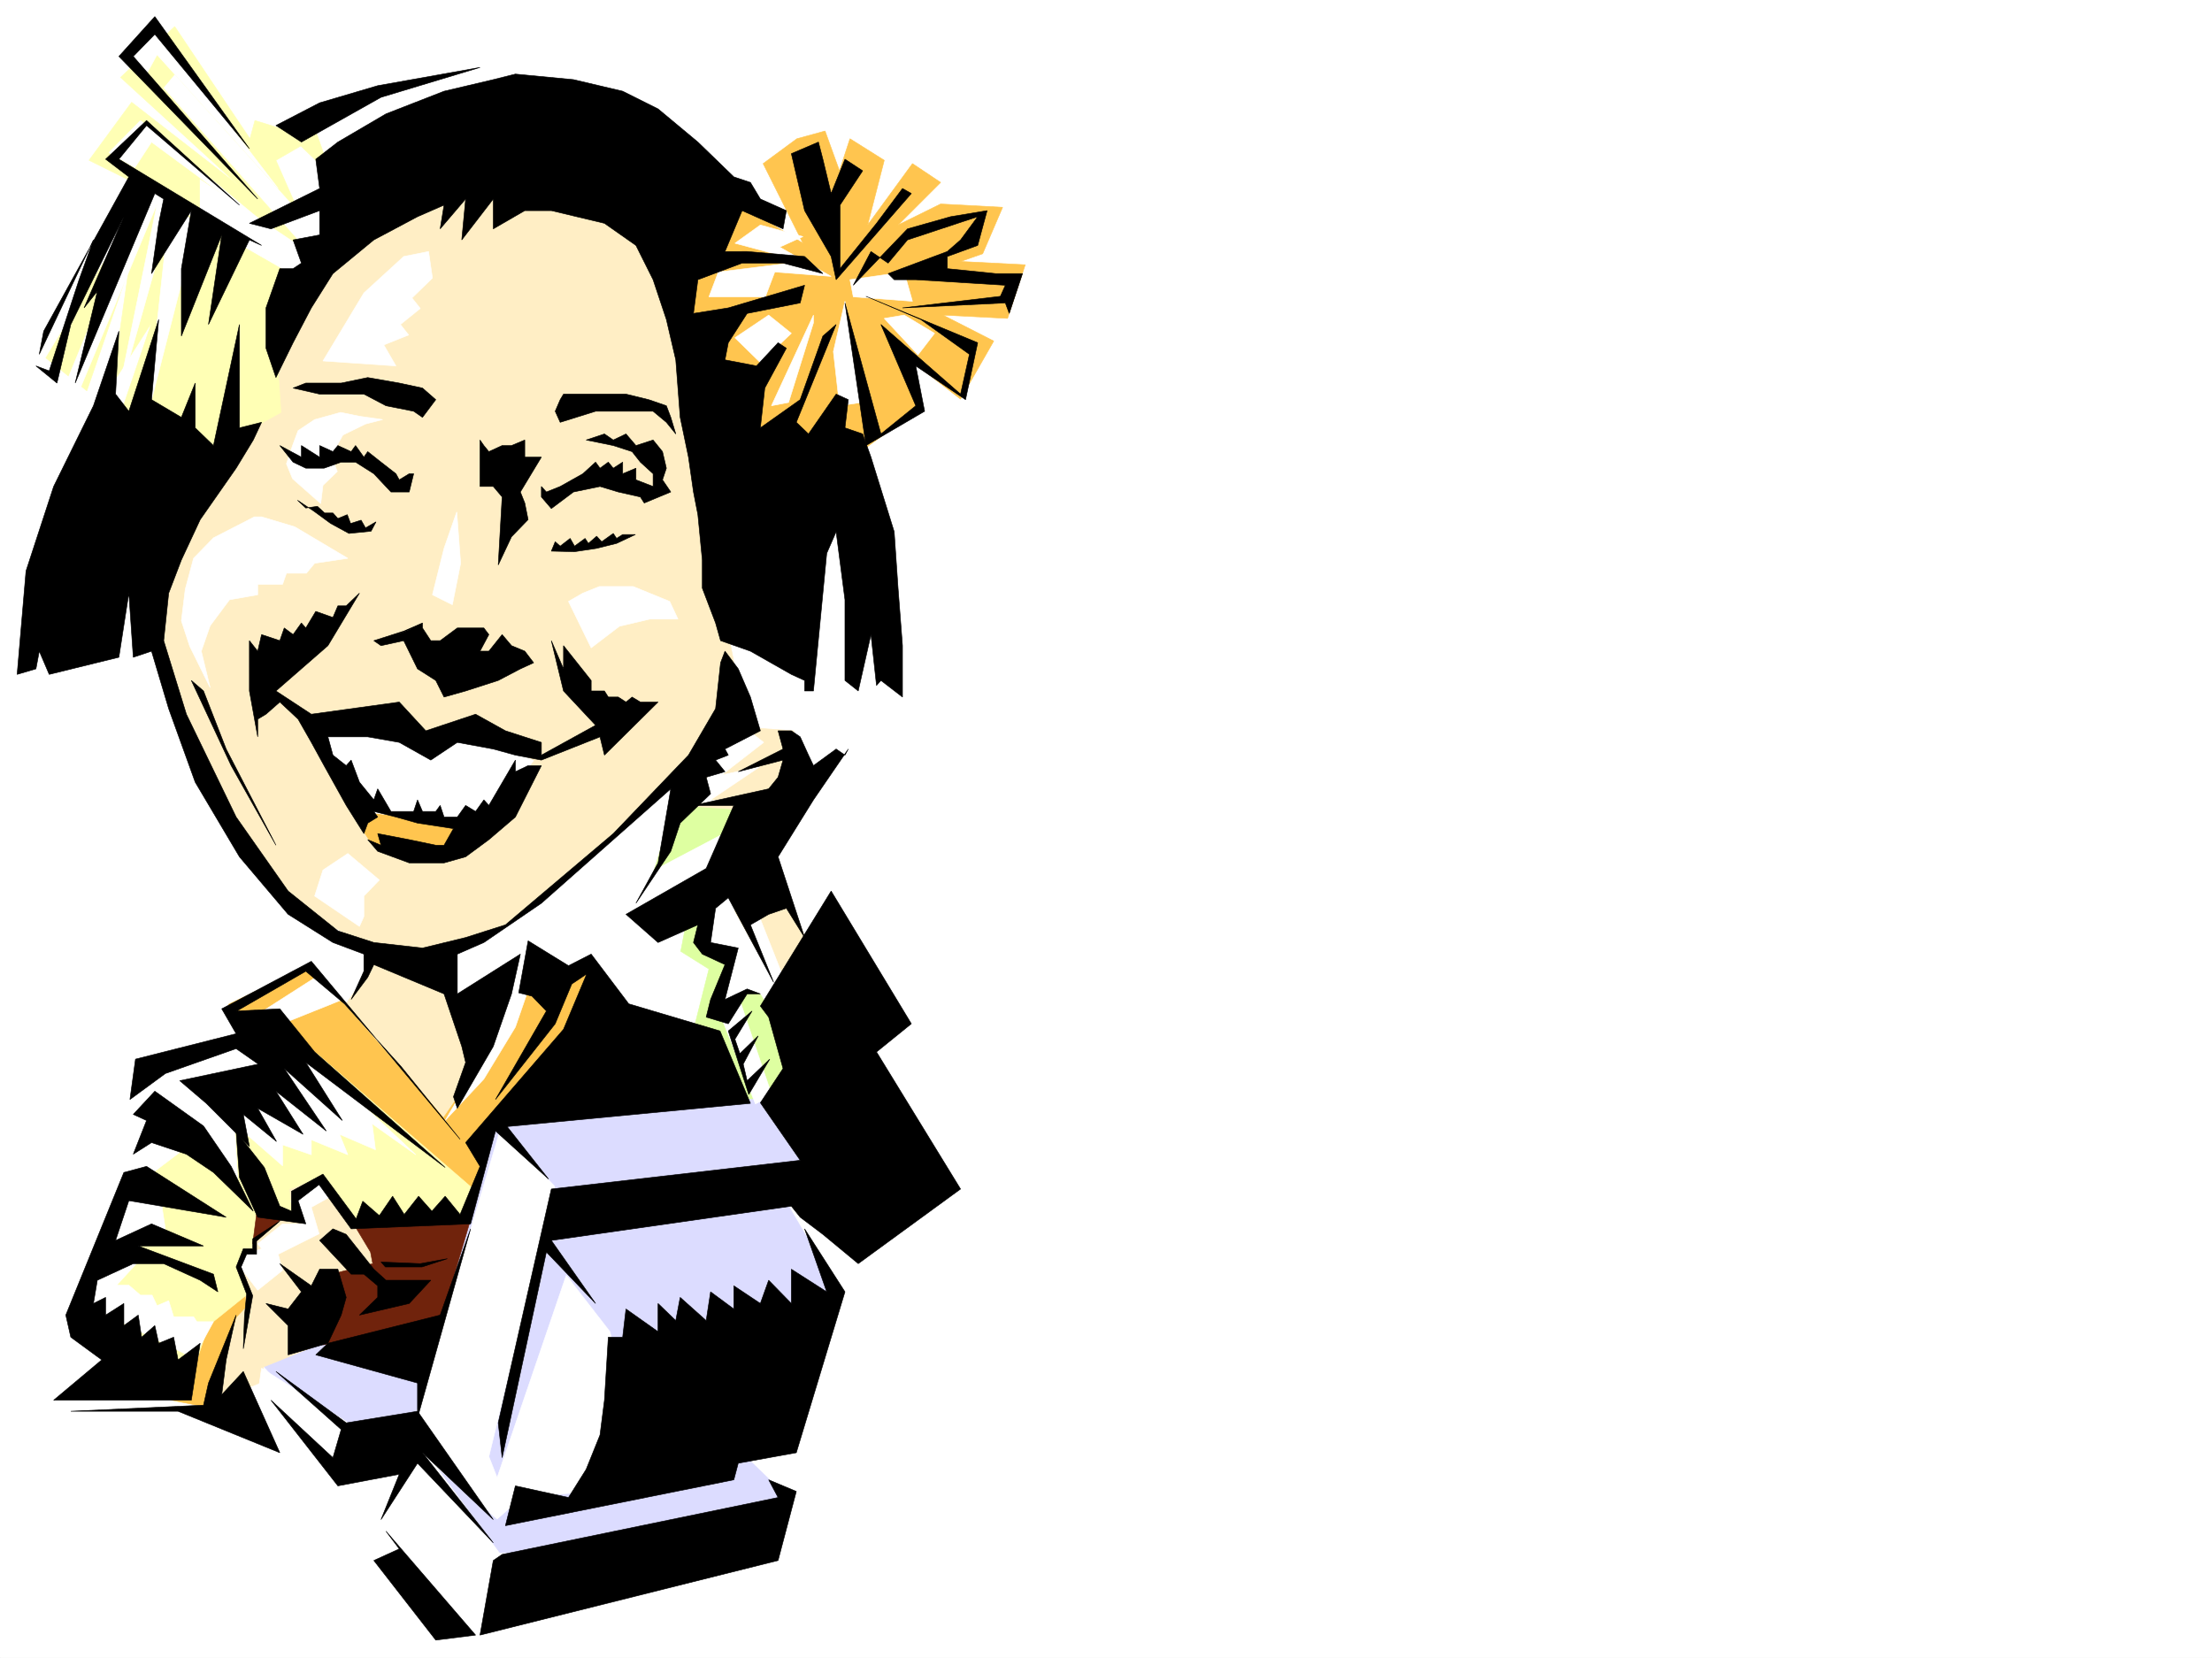 <svg xmlns="http://www.w3.org/2000/svg" width="2997.016" height="2246.297"><rect width="100%" height="100%" fill="#808080" stroke="none"/><defs><clipPath id="a"><path d="M0 0h2997v2244.137H0Zm0 0"/></clipPath></defs><path fill="#fff" d="M0 2246.297h2997.016V0H0Zm0 0"/><g clip-path="url(#a)" transform="translate(0 2.16)"><path fill="#fff" fill-rule="evenodd" stroke="#fff" stroke-linecap="square" stroke-linejoin="bevel" stroke-miterlimit="10" stroke-width=".743" d="M.742 2244.137h2995.531V-2.16H.743Zm0 0"/></g><path fill="#deffa1" fill-rule="evenodd" stroke="#deffa1" stroke-linecap="square" stroke-linejoin="bevel" stroke-miterlimit="10" stroke-width=".743" d="m929.836 1250.105-7.508 38.946 38.203 23.965-18.73 74.175 50.207 107.094 53.215 4.496 34.445-72.648-49.461-78.668-15.719-4.496-38.199 17.984 19.469-62.91-38.942-18.73 3.715-53.918zm-11.258-176.769-49.465 161.793 99.668-34.445 65.18-156.559zm0 0"/><path fill="#ffeec5" fill-rule="evenodd" stroke="#ffeec5" stroke-linecap="square" stroke-linejoin="bevel" stroke-miterlimit="10" stroke-width=".743" d="M571.68 231.434 399.367 374.5 208.285 832.91l69.676 215.715 64.437 98.102 50.204 63.691 56.187 44.184 53.957 29.207-7.504 38.945-38.203 53.918 160.352 187.25 118.394-202.969-114.64-4.496-22.485-47.938 49.461-39.683 38.203-14.234 140.094-118.356 100.41-87.621 14.973 44.18 76.441 5.242-22.484 137.082 68.191 121.328 38.203-58.414-60.683-151.316 53.175-107.098-19.472-49.422-63.695-4.496-31.434-161.797-26.238-382.004-65.18-204.457L625.641 217.2Zm0 0"/><path fill="#ffc54f" fill-rule="evenodd" stroke="#ffc54f" stroke-linecap="square" stroke-linejoin="bevel" stroke-miterlimit="10" stroke-width=".743" d="m1079.668 187.992-45.707 33.703 53.957 107.88-111.629-68.934-57.71 127.347 57.71 157.301 152.84 93.606 114.64-83.872-12.003-68.148 69.68 53.918 44.964-78.668-68.933-35.191 87.66 4.496 23.968-72.649-87.66-4.496 29.989-10.48 26.98-62.91-83.95-4.497-57.671 28.465 57.672-57.672-38.2-25.496-60.683 83.168 22.48-87.664-46.449-29.207-14.234 43.442-19.512-53.918zm0 0"/><path fill="#ffffb5" fill-rule="evenodd" stroke="#ffffb5" stroke-linecap="square" stroke-linejoin="bevel" stroke-miterlimit="10" stroke-width=".743" d="M185.805 250.906 56.93 480.852l60.722 48.718 56.93-165.55-22.484 156.558 53.214-83.168-46.488 137.086L289.223 608.2l22.484-96.613 4.496 83.125 64.434-35.934-6.762-101.113 25.492-83.164-121.406-69.637Zm191.082-77.886-31.477-9.739-6.765 24.711L236.75 35.972l-73.43 68.895 159.606 146.04-144.59-112.337-57.711 78.63 149.867 74.175V241.91l144.594 96.656-194.055-219.468 15.719-18.727 167.113 185.02-29.988-68.192 33.703-19.469 41.211 39.723-22.48-64.433zm0 0"/><path fill="#fff" fill-rule="evenodd" stroke="#fff" stroke-linecap="square" stroke-linejoin="bevel" stroke-miterlimit="10" stroke-width=".743" d="m1030.207 304.863-34.45 24.711 92.161 24.711-114.64 14.235-12.747 33.703h76.442l12.746-33.703 76.398 5.98-69.676-39.687 31.477-14.231zm-836.152-39.726L86.918 525.074l15.719 15.719L212.78 276.398l-56.93 278.625 71.907-254.656-29.207 268.149 67.445-263.653-29.246-28.465-8.992 53.176-3.715-68.933-45.707-13.45-148.387 244.18 18.77 14.23zM190.3 163.281l194.837 161.797-179.825-132.59-22.48 34.45-35.23-20.215Zm11.259-137.086 175.328 229.207L212.78 74.132l-14.23 26.24-31.477-26.24Zm0 0"/><path fill="#ffc54f" fill-rule="evenodd" stroke="#ffc54f" stroke-linecap="square" stroke-linejoin="bevel" stroke-miterlimit="10" stroke-width=".743" d="m472.797 1073.336 182.793 29.207-29.95 53.918-76.44 4.496-46.454-18.73-18.726-29.207zm0 0"/><path fill="#dcdcff" fill-rule="evenodd" stroke="#dcdcff" stroke-linecap="square" stroke-linejoin="bevel" stroke-miterlimit="10" stroke-width=".743" d="m347.637 1841.063 255.52-85.395 69.675-241.168 361.871-26.2 55.445 77.891-28.464 56.184 75.695 130.32-78.668 184.243-58.453 26.976 69.676 67.41-364.883 72.649h-72.688L538.72 1957.19l-86.176-4.5zm0 0"/><path fill="#ffeec5" fill-rule="evenodd" stroke="#ffeec5" stroke-linecap="square" stroke-linejoin="bevel" stroke-miterlimit="10" stroke-width=".743" d="m412.074 1577.41-112.37 112.375-3.755 207.465 60.684-25.453v-19.473l119.137-47.937 62.949-114.602-83.164-112.375zm0 0"/><path fill="#ffc54f" fill-rule="evenodd" stroke="#ffc54f" stroke-linecap="square" stroke-linejoin="bevel" stroke-miterlimit="10" stroke-width=".743" d="m331.176 1744.445-55.442 40.47-43.48 112.335 76.441 14.977-17.988-38.204 29.211-89.109 13.488-14.23zm-21.738-383.492 107.914-51.691 44.183 44.969L600.891 1514.5l47.972-69.637 29.207-127.347 121.368-3.754-2.227 56.183-148.348 174.504 8.996 29.207-17.988 55.446zm0 0"/><path fill="#ffffb5" fill-rule="evenodd" stroke="#ffffb5" stroke-linecap="square" stroke-linejoin="bevel" stroke-miterlimit="10" stroke-width=".743" d="m316.203 1407.406-130.398 54.66 15.011 74.915-95.91 247.933 148.344 98.102 29.207-86.88 53.961-43.44-16.5-33.704 8.992-17.984 16.5-4.496 2.227-26.2 47.234-29.206-3.012-29.989 41.211-14.976 42.7 59.941 49.46 2.969h110.145l11.223-43.438-216.536-187.25-71.164-36.714zm0 0"/><path fill="#70230c" fill-rule="evenodd" stroke="#70230c" stroke-linecap="square" stroke-linejoin="bevel" stroke-miterlimit="10" stroke-width=".743" d="m479.523 1659.05 160.348-14.23-42.695 144.551-159.61 32.961 11.223-95.871 56.227-14.234-3.012-15.715zm-131.886-14.23-5.239 40.47 43.48-37.458zm0 0"/><path fill="#fff" fill-rule="evenodd" stroke="#fff" stroke-linecap="square" stroke-linejoin="bevel" stroke-miterlimit="10" stroke-width=".743" d="m603.156 1518.254 69.676-119.098 25.453-104.125-78.668 51.692 98.922-74.137 8.996 34.45-29.25 84.612-42.695 70.418zm370.864-148.309 49.46 125.825 22.485-11.22-42.7-126.609zm31.476-130.32 46.45 100.371 9.738-14.977-41.211-104.12zm-114.641-62.91 98.141-51.692 11.262-45.707-51.692 8.993 25.454-86.88 40.468-11.222 20.215 15.719-56.93 44.183 51.692-11.222-66.668 44.925 69.676 11.262-54.7 122.07-125.12 24.711zm-271.98-483.121 5.238 69.636-11.222 56.188-26.977-13.488 15.719-62.914zm-71.906-346.035-53.957 49.425-55.446 92.118 98.887 6.726-16.46-28.426 33.702-13.492-11.222-14.23 26.941-21.739-11.223-14.234 27.723-26.937-5.238-35.973zM344.668 700.32l-55.445 28.465-26.98 27.723-11.259 41.953-5.242 42.7 11.262 34.444 27.723 56.149-12.004-49.422 12.004-34.45 26.195-35.187 38.242-6.765v-14.235h33.703l5.238-14.972h26.98l11.224-13.493 44.964-6.722-71.906-42.7-44.965-13.488zM190.3 1460.582l-32.218 47.934 27.723 35.933-65.926 224.707 142.363 71.164 26.98-49.422h-22.484l-4.496-6.765h-26.976l-6.727-21.7-15.758 6.723-6.722-14.23H190.3l-15.719-13.488h-16.5l32.219-35.192-4.496-34.445 38.238-6.727-6.766-44.222-15.718-27.684 55.445-41.953-21.738-34.45 86.918 83.13-4.497-77.145 65.18 56.93v-28.465l38.946 13.488v-20.254l49.46 20.254-11.222-27.722 48.68 20.96-4.497-35.191 59.196 41.953-186.543-175.285 87.66-35.187-38.238-29.211-77.145 49.421zm164.102 393.227 132.63 83.87-26.981 49.462-110.887-97.399zm0 0"/><path fill="#fff" fill-rule="evenodd" stroke="#fff" stroke-linecap="square" stroke-linejoin="bevel" stroke-miterlimit="10" stroke-width=".743" d="m432.328 1599.895-38.238 27.722 16.5 30.692h-27.723l-33.703 26.98 5.238 6.723-20.996 7.508-11.222 13.492 26.98 35.187 33.703-26.976-5.98-21.703 55.441-27.72-10.515-35.972 26.976-14.976zm245.742-70.418-114.64 387.988 17.246 41.953-17.246 14.234-43.438 84.649 119.88 155.031 33.702-42.695 4.496-64.399-87.66-119.097 83.164 71.16 32.961-29.207 76.442-6.762 71.906-104.867-28.465-113.078-59.2-76.403-93.644 274.133-11.219-28.465 89.149-366.289zm-164.101-337.043-20.957 21.699v27.723l-5.98 13.488-60.723-41.211 11.257-35.192 33.707-22.48zm-92.156-204.493 98.18-13.492 49.421 35.23 59.195-21.738 94.43 42.696-60.684 76.402-33.746 8.25-135.597-14.977-32.961-49.46zm619.656-561.007-45.711 30.73 34.449 33.707 41.992-39.726zm60.683 10.476-33.707 107.88-23.222 4.495 56.93-122.851zm26.977 38.945 8.25 73.43 29.953-4.496-22.484-137.086zm95.914-49.421 41.21 24.71-22.483 29.208-45.708-49.422zm-73.43-47.938 73.43-10.476 11.223 39.683-80.157-5.98zM770.23 814.922l30.735 62.914 38.199-29.211 41.211-9.734h38.203l-11.223-23.97-49.46-20.214h-45.711l-22.48 8.992zM461.535 558.777l-35.226 9.739-22.446 14.972-7.508 20.215-8.25 24.711 8.25 20.215 38.204 33.707 3.007-24.711 19.473-18.73-8.25-20.958 15.758-28.464 30.695-14.977 23.223-5.98-31.434-4.496zm0 0"/><path fill-rule="evenodd" stroke="#000" stroke-linecap="square" stroke-linejoin="bevel" stroke-miterlimit="10" stroke-width=".743" d="M324.414 277.883 198.551 170.008l-37.457 45.707 193.308 116.832-16.5-7.469-55.445 114.602 17.988-121.367-54.703 137.085V364.02l13.492-78.63-53.921 85.356 9.738-68.152 6.722-32.961-12-7.469-107.878 256.887 29.988-124.336-17.985 22.48 53.918-123.593L95.914 439.68l-18.73 79.37-28.465-23.222 17.945 6.762 40.469-123.594 19.472-53.918-73.39 155.031 5.984-31.437 115.383-208.988-31.477-23.97 55.446-52.433zm0 0"/><path fill-rule="evenodd" stroke="#000" stroke-linecap="square" stroke-linejoin="bevel" stroke-miterlimit="10" stroke-width=".743" d="m161.094 448.672-34.489 101.113-53.918 109.363L35.23 773.711 23.227 913.805l25.492-7.504 4.496-23.969 13.45 31.473 94.429-23.223 13.488-86.883 5.98 86.883 24.75-8.25 23.227 77.887 35.934 99.625 59.941 101.113 65.961 77.926 60.684 38.203 41.953 15.715v23.226l-17.242 38.203 22.48-29.992 8.25-17.203 95.133 39.688 24.008 71.16 5.238 21.699-16.5 46.453 5.238 15.719 48.719-83.871 24.71-71.16 12.005-53.922-85.434 53.922V1292.8l35.973-15.715 77.926-53.215 175.324-155.035-17.242 100.371-29.95 54.664 47.192-70.383 12.746-38.199 41.21-39.727-5.98-22.44 25.454-7.509-12.747-15.719 17.243-6.726-4.496-8.25 47.937-24.711-13.45-45.707-16.5-38.2-17.987-23.968-5.98 15.719-6.767 62.168-36.714 62.949-101.895 106.351-146.078 123.598-53.957 17.203-58.453 14.23-65.926-7.464-48.719-15.758-67.406-53.922-70.457-100.367-67.41-139.312-30.735-99.63 6.766-64.398 17.203-44.965 25.496-54.66 48.68-69.676 23.223-38.203 11.261-23.965-29.988 7.504V439.68l-35.191 164.023-24.75-23.969v-60.683l-18.73 46.453-40.43-23.969 9.738-108.62-40.469 124.339-17.988-23.227zm0 0"/><path fill-rule="evenodd" stroke="#000" stroke-linecap="square" stroke-linejoin="bevel" stroke-miterlimit="10" stroke-width=".743" d="m275.734 936.25-16.5-14.234 53.957 115.386 60.684 107.836-67.45-130.32zm62.168-68.152 11.262 14.234 5.238-22.484 24.711 8.25 6.024-17.203 11.96 8.953 11.262-15.72 5.985 6.767 13.488-22.485 23.227 8.25 6.722-15.754h11.262l17.988-17.207-42.738 71.164-70.418 61.387 47.938 31.477 119.136-16.461 35.973 38.941 67.445-22.48 40.469 22.48 48.68 15.719v17.242l73.43-40.469-43.442-46.449-16.5-68.152 16.5 38.203v-31.438l37.46 47.153v14.234h17.985l5.238 8.25h13.493l10.476 6.766 8.25-6.766 11.223 6.766h23.969l-72.649 71.902-6.02-24.75-79.413 31.477-35.23-6.727-29.95-8.25-48.719-8.992-35.933 23.969-42.735-23.97-42.699-7.507h-53.957l6.766 24.75 17.984 14.234 6.727-7.507 11.261 29.949 19.469 23.969 5.242-14.977 17.985 30.695h30.734l5.238-15.718 6.727 15.718h17.984l5.98-8.21 5.243 15.718h17.984l11.262-15.719 13.488 8.211 11.223-15.718 6.765 7.507 35.93-61.425v15.718l17.246-8.21h17.985l-35.23 69.636-35.93 30.692-31.477 23.226-29.246 8.25h-47.196l-42.695-15.719-13.492-15.757 17.988 7.507-4.496-15.718 42.695 8.21 35.973 7.508h11.223l12.746-22.48-48.68-7.469-29.246-8.25-29.953-7.508 5.242 7.508-13.492 8.25-5.238 14.23-23.969-38.199-29.988-53.918-17.242-31.476-17.95-31.477-24.75-23.183-18.73 16.46-11.219 6.723v23.969l-11.262-62.168zm0 0"/><path fill-rule="evenodd" stroke="#000" stroke-linecap="square" stroke-linejoin="bevel" stroke-miterlimit="10" stroke-width=".743" d="m560.46 850.895-53.96 17.203 9.738 6.765 30.73-6.765L565.7 906.3l24.711 15.715 11.223 22.484 29.246-8.25 44.184-14.234L705.05 906.3l17.988-8.25-12.004-15.719-17.988-7.469-12.707-15.015-17.985 22.484h-12.003l12.003-22.484-6.765-8.953h-35.973l-23.226 17.203h-12.707l-11.258-17.203v-6.766l-35.973 15.719zm89.892-254.7v62.953h17.984l12.004 14.23-5.277 92.122 17.984-38.2 22.484-23.226-4.496-22.484-5.984-14.973 28.465-47.195h-22.48v-23.227l-17.99 7.508H680.34l-17.985 8.25-6.765-8.25zm-89.892 45.711-6.023 24.711h-24.71l-23.227-24.71-24.75-15.72h-19.469l-23.226 8.211h-24.711l-17.246-8.21-17.985-22.485 29.246 15.719v-15.719l24.711 15.719v-15.719l17.989 8.25 6.722-8.25 17.989 8.25 5.98-8.25 11.262 15.719 5.238-7.469 17.988 14.235 20.215 15.718 4.496 8.25 13.488-8.25zm173.056 31.473 13.488 15.719 29.992-22.48 35.934-7.47 24.75 7.47 29.949 6.76 5.238 8.212 35.973-14.973-11.223-16.46 5.242-15.759-5.242-22.445-12.746-15.758-23.223 7.508-13.492-15.719-17.242 8.211-11.965-8.21-24.75 8.21 36.715 7.508 25.492 8.25 11.223 14.235 17.242 15.718v17.242l-23.223-8.992v-15.758l-17.988 7.508v-15.718l-12.746 8.21-6.727-8.21-11.257 8.21-5.985-8.21-17.242 15.718-30.695 17.242-18.727 7.47-6.765-7.47zm0 0"/><path fill-rule="evenodd" stroke="#000" stroke-linecap="square" stroke-linejoin="bevel" stroke-miterlimit="10" stroke-width=".743" d="m373.875 511.586 23.223-47.195 24.715-47.196 29.246-46.449 55.441-45.668 59.2-31.476 35.933-15.72-5.242 32.22 34.488-40.47-5.238 55.446 42.695-55.445v40.469l42.7-24.711h35.968l71.945 17.203 42.7 29.953 23.222 46.45 17.988 53.917 12.746 54.703 5.98 77.887 11.224 53.918 6.765 47.195 5.98 30.73 5.985 61.387v38.203l17.984 47.192 6.766 23.969 40.469 14.234 55.441 31.473 17.95 8.21v14.235h12.003l17.985-186.508 12.746-29.207 11.965 92.16v109.32l17.988 14.235 17.242-76.402 7.508 68.933 5.98-6.765 29.207 22.484v-69.637l-5.98-77.926-5.242-76.402-31.473-101.113-11.262-31.438-23.968-8.25 4.496-38.199-16.461-7.508-37.457 53.957-16.5-15.754 53.957-132.55-17.985 15.718-30.734 86.137-53.957 38.2 6.02-53.919 29.21-53.957-11.222-7.468-29.246 31.437-42.7-8.21 4.497-23.227 25.496-39.688 71.902-14.23 5.984-23.97-103.382 30.692-47.192 7.508 5.98-45.707 59.942-22.48h55.441l53.961 14.23-24.75-23.187-77.886-6.762H982.27l23.226-55.406 55.441 24.71 4.5-24.71-35.23-15.758-13.45-22.442-22.484-7.507-48.718-47.196-53.957-44.925-47.938-23.97-66.664-15.714-78.71-7.508-29.95 7.508-66.703 15.715-78.672 30.695-65.18 38.2-29.949 23.226 5.238 39.687-95.168 47.192 29.246 7.508 65.922-24.711v32.922l-35.972 6.765 11.261 31.438-11.261 7.504h-17.985l-18.73 53.175v54.664zM161.094 76.402l188.07 193.23-168.601-193.23 29.21-29.953 128.13 155.035-128.13-179ZM408.36 192.488l107.878-60.644 134.114-40.469-138.61 24.715-78.672 23.223-59.195 30.695zm0 0"/><path fill-rule="evenodd" stroke="#000" stroke-linecap="square" stroke-linejoin="bevel" stroke-miterlimit="10" stroke-width=".743" d="m397.098 525.816 35.972 8.211h59.942l29.949 15.758 37.5 7.469 11.965 8.25 17.984-23.969-17.984-15.719-31.477-6.765-42.699-7.465-35.969 7.465h-47.937zm361.91 15.719-6.762 15.719 6.762 14.976 47.937-14.976h77.926l17.988 14.976 12.746 15.754-6.765-22.48-5.98-15.719-23.97-8.25-30.734-7.508h-84.652Zm367.109-193.976-35.969-62.168-17.949-77.184 36.676-15.719 6.023 23.227 11.22 46.449 18.73-46.45 23.968 15.72-30.695 46.449v86.137l49.465-61.426 35.187-47.192 12.004 6.762-101.894 116.832zm29.993 38.945 73.43-76.402 58.413-16.5 49.461-8.211-12.746 47.156-41.211 15.012v16.46l65.96 6.727h35.935l-17.946 53.957-5.281-14.23-139.352 6.722 132.63-15.715 6.722-14.976-121.363-7.508h-29.211l-8.25-8.25 80.156-29.95 17.988-15.718 23.223-31.476-95.129 31.476-26.238 31.438-23.223-15.72zm17.203 14.976 74.21 31.434 65.922 47.195-12 53.918-107.879-94.347 47.196 110.105-47.196 38.2-48.718-177.512 28.465 193.23 79.453-46.45-12.004-61.425 67.445 45.707 16.461-77.144zm-119.098 588.727h17.984l11.965 8.211 11.262 24.75 6.726 14.234 30.73-22.484 11.966 8.25 4.496-8.25-47.192 68.894-47.937 77.145 35.933 109.363-24.71-39.687-23.97 8.25-24.71 14.234 31.433 77.887-61.425-114.602-17.243 14.23-6.726 46.454 37.46 7.465-17.987 69.68 29.992-14.235 17.945 6.727h-17.945l-25.496 40.468-29.95-8.996 5.98-23.965 19.474-47.195-30.73-14.234-11.966-15.715 5.98-23.969-53.956 23.969-43.442-38.203 108.66-62.168 37.457-85.395h-54.699l101.895-22.484 12.746-15.715 6.723-23.227-60.68 15.72 60.68-30.696zm0 0"/><path fill-rule="evenodd" stroke="#000" stroke-linecap="square" stroke-linejoin="bevel" stroke-miterlimit="10" stroke-width=".743" d="m1030.207 1363.223 95.91-155.817 108.66 179.785-47.191 38.2 113.86 185.726-138.61 101.11-47.938-39.684-30.734-23.227-11.965-14.976-325.195 46.453 59.941 85.395-66.664-69.676-59.941 278.625-5.277-47.196 71.94-316.824 337.161-38.945-53.957-77.887 30.73-46.45-19.468-69.64zm0 0"/><path fill-rule="evenodd" stroke="#000" stroke-linecap="square" stroke-linejoin="bevel" stroke-miterlimit="10" stroke-width=".743" d="m702.785 1345.234 12.746-70.418 54.7 33.704 30.734-15.72 50.945 67.411 123.637 36.715 41.21 98.101-329.69 31.477 56.183 71.121-71.902-65.14-33.743 125.824-161.835 6.765-43.442-59.941-28.465 21.738 10.48 31.438-65.179-8.993-24.75-53.918-4.496-62.171 38.238 48.68 20.957 52.433 15.758 6.766v-26.981l42.695-23.223 44.965 60.684 8.996-23.969 22.442 19.469 17.988-26.234 15.754 24.71 19.473-24.71 17.988 20.254 17.984-20.254 20.215 24.71 26.98-65.14-19.472-32.219 132.625-153.547 31.437-74.914-20.214 13.489-22.48 53.96-80.9 102.598 68.934-119.844-19.511-20.214zm0 0"/><path fill-rule="evenodd" stroke="#000" stroke-linecap="square" stroke-linejoin="bevel" stroke-miterlimit="10" stroke-width=".743" d="m623.371 1543.707-80.156-98.844-76.438-84.652-52.433-44.184-93.645 53.918 58.414-3.007 47.196 58.453 176.847 156.515-188.812-142.324 49.46 78.672-78.667-70.418 56.93 84.648-68.192-53.918 36.715 58.415-61.426-35.227 25.453 44.965-44.965-36.715 8.25 43.437-58.414-58.414-35.972-30.691 106.39-22.484-29.988-20.957-95.875 33.703-47.977 35.191 7.508-54.664 136.344-34.484-19.473-33.704 121.368-64.398zm0 0"/><path fill-rule="evenodd" stroke="#000" stroke-linecap="square" stroke-linejoin="bevel" stroke-miterlimit="10" stroke-width=".743" d="m209.773 1478.566 65.961 47.157 37.457 54.699 29.95 60.684-53.918-52.434-36.715-24.75-47.196-15.719-24.75 15.719 17.989-45.668-17.988-8.25zm-41.957 110.106-78.668 193.234 6.766 29.95 41.953 30.73-65.18 54.664h186.547l12.004-77.144-29.992 22.48-5.98-30.73-20.215 8.25-5.278-23.97-17.949 15.72-4.496-29.95-19.512 14.23v-29.948l-24.71 15.718v-23.968l-16.5 8.25 5.277-31.477 48.68-22.484h41.21l49.465 22.484 23.965 15.719-5.98-23.97-101.895-38.198h88.406l-70.421-29.953-48.72 22.484 17.989-53.922 131.844 22.445-107.875-68.894zm301.227 83.871 37.457 47.191 16.46 14.977h60.724l-29.247 31.476-67.406 15.72 24.711-23.97v-15.718l-18.73-15.758H475.77l-42.7-45.668 17.989-15.719zm0 0"/><path fill-rule="evenodd" stroke="#000" stroke-linecap="square" stroke-linejoin="bevel" stroke-miterlimit="10" stroke-width=".743" d="m433.07 1719.734-11.257 22.485-42.7-29.992 29.246 38.203-17.984 23.226-29.992-7.468 29.992 29.949v39.687l53.918-15.718 17.988-38.2 6.762-23.968-11.262-38.204zm0 0"/><path fill-rule="evenodd" stroke="#000" stroke-linecap="square" stroke-linejoin="bevel" stroke-miterlimit="10" stroke-width=".743" d="m444.293 1820.105 152.098-38.199 41.214-116.832L565.7 1921.22v-47.196l-137.867-38.199zm0 0"/><path fill-rule="evenodd" stroke="#000" stroke-linecap="square" stroke-linejoin="bevel" stroke-miterlimit="10" stroke-width=".743" d="m373.875 1858.305 88.406 78.632-11.222 38.2-83.91-77.887 90.632 116.086 83.168-15.715-24.71 61.426 49.46-76.402 102.637 107.836-95.91-122.07 95.91 90.636-102.637-146.82-96.656 15.714zm149.085 216.457 121.407 140.8-53.957 6.766-83.91-107.879 34.45-15.719zm145.376 39.688-17.984 101.113 403.863-101.114 24.71-93.605-37.456-15.719 12.746 23.969-373.875 77.144zm155.851-302.595-5.238 85.395-6.02 47.191-18.73 46.453-23.969 38.2-71.945-15.758-13.45 53.922 309.438-62.133 5.985-22.48 78.668-14.235 65.922-217.98-54.7-85.356 29.989 85.356-47.938-30.696v46.453l-30.73-31.476-11.262 31.476-35.934-23.968v31.437l-31.476-23.226-5.98 38.941-35.231-31.434-5.98 31.434-24.008-23.184v38.2l-43.442-30.73-4.496 38.198zM95.914 1912.227h145.332l137.867 56.183-49.46-110.105-29.208 31.437 5.98-47.156 13.493-60.68-37.461 92.117-6.723 29.954zm0 0"/><path fill-rule="evenodd" stroke="#000" stroke-linecap="square" stroke-linejoin="bevel" stroke-miterlimit="10" stroke-width=".743" d="m331.176 1784.133 2.972-30.692-14.23-36.714 9.734-24.715h12.746v-13.489l36.715-23.968-31.476 26.98v17.985h-13.489l-7.468 17.207 15.718 38.941-12.746 71.906zm191.043-67.406h49.46l34.45-11.223-36.715 6.723-53.176-2.227Zm464.547-319.801 27.722 86.137 28.465-47.938-30.691 29.21-5.282-22.483 20.254-38.2-24.75 23.97-6.726-19.474 23.226-38.203zM425.562 692.852l22.485 16.46 24.75 13.493 29.95-3.012 6.726-12.707-14.23 8.21-5.985-10.48-14.23 4.497-4.497-11.965-12.75 5.242-6.722-7.508h-11.262l-9.735-8.996-15.718 2.27-11.262-10.52zm321.442 53.918 31.476.746 29.95-4.5 26.98-6.723 25.492-12.004H843.66l-8.25 5.238-4.496-6.722-15.719 11.218-6.765-7.468-11.22 9.738-4.495-6.766-14.235 10.48-5.98-10.48-13.492 10.48-6.762-5.984zm0 0"/></svg>
